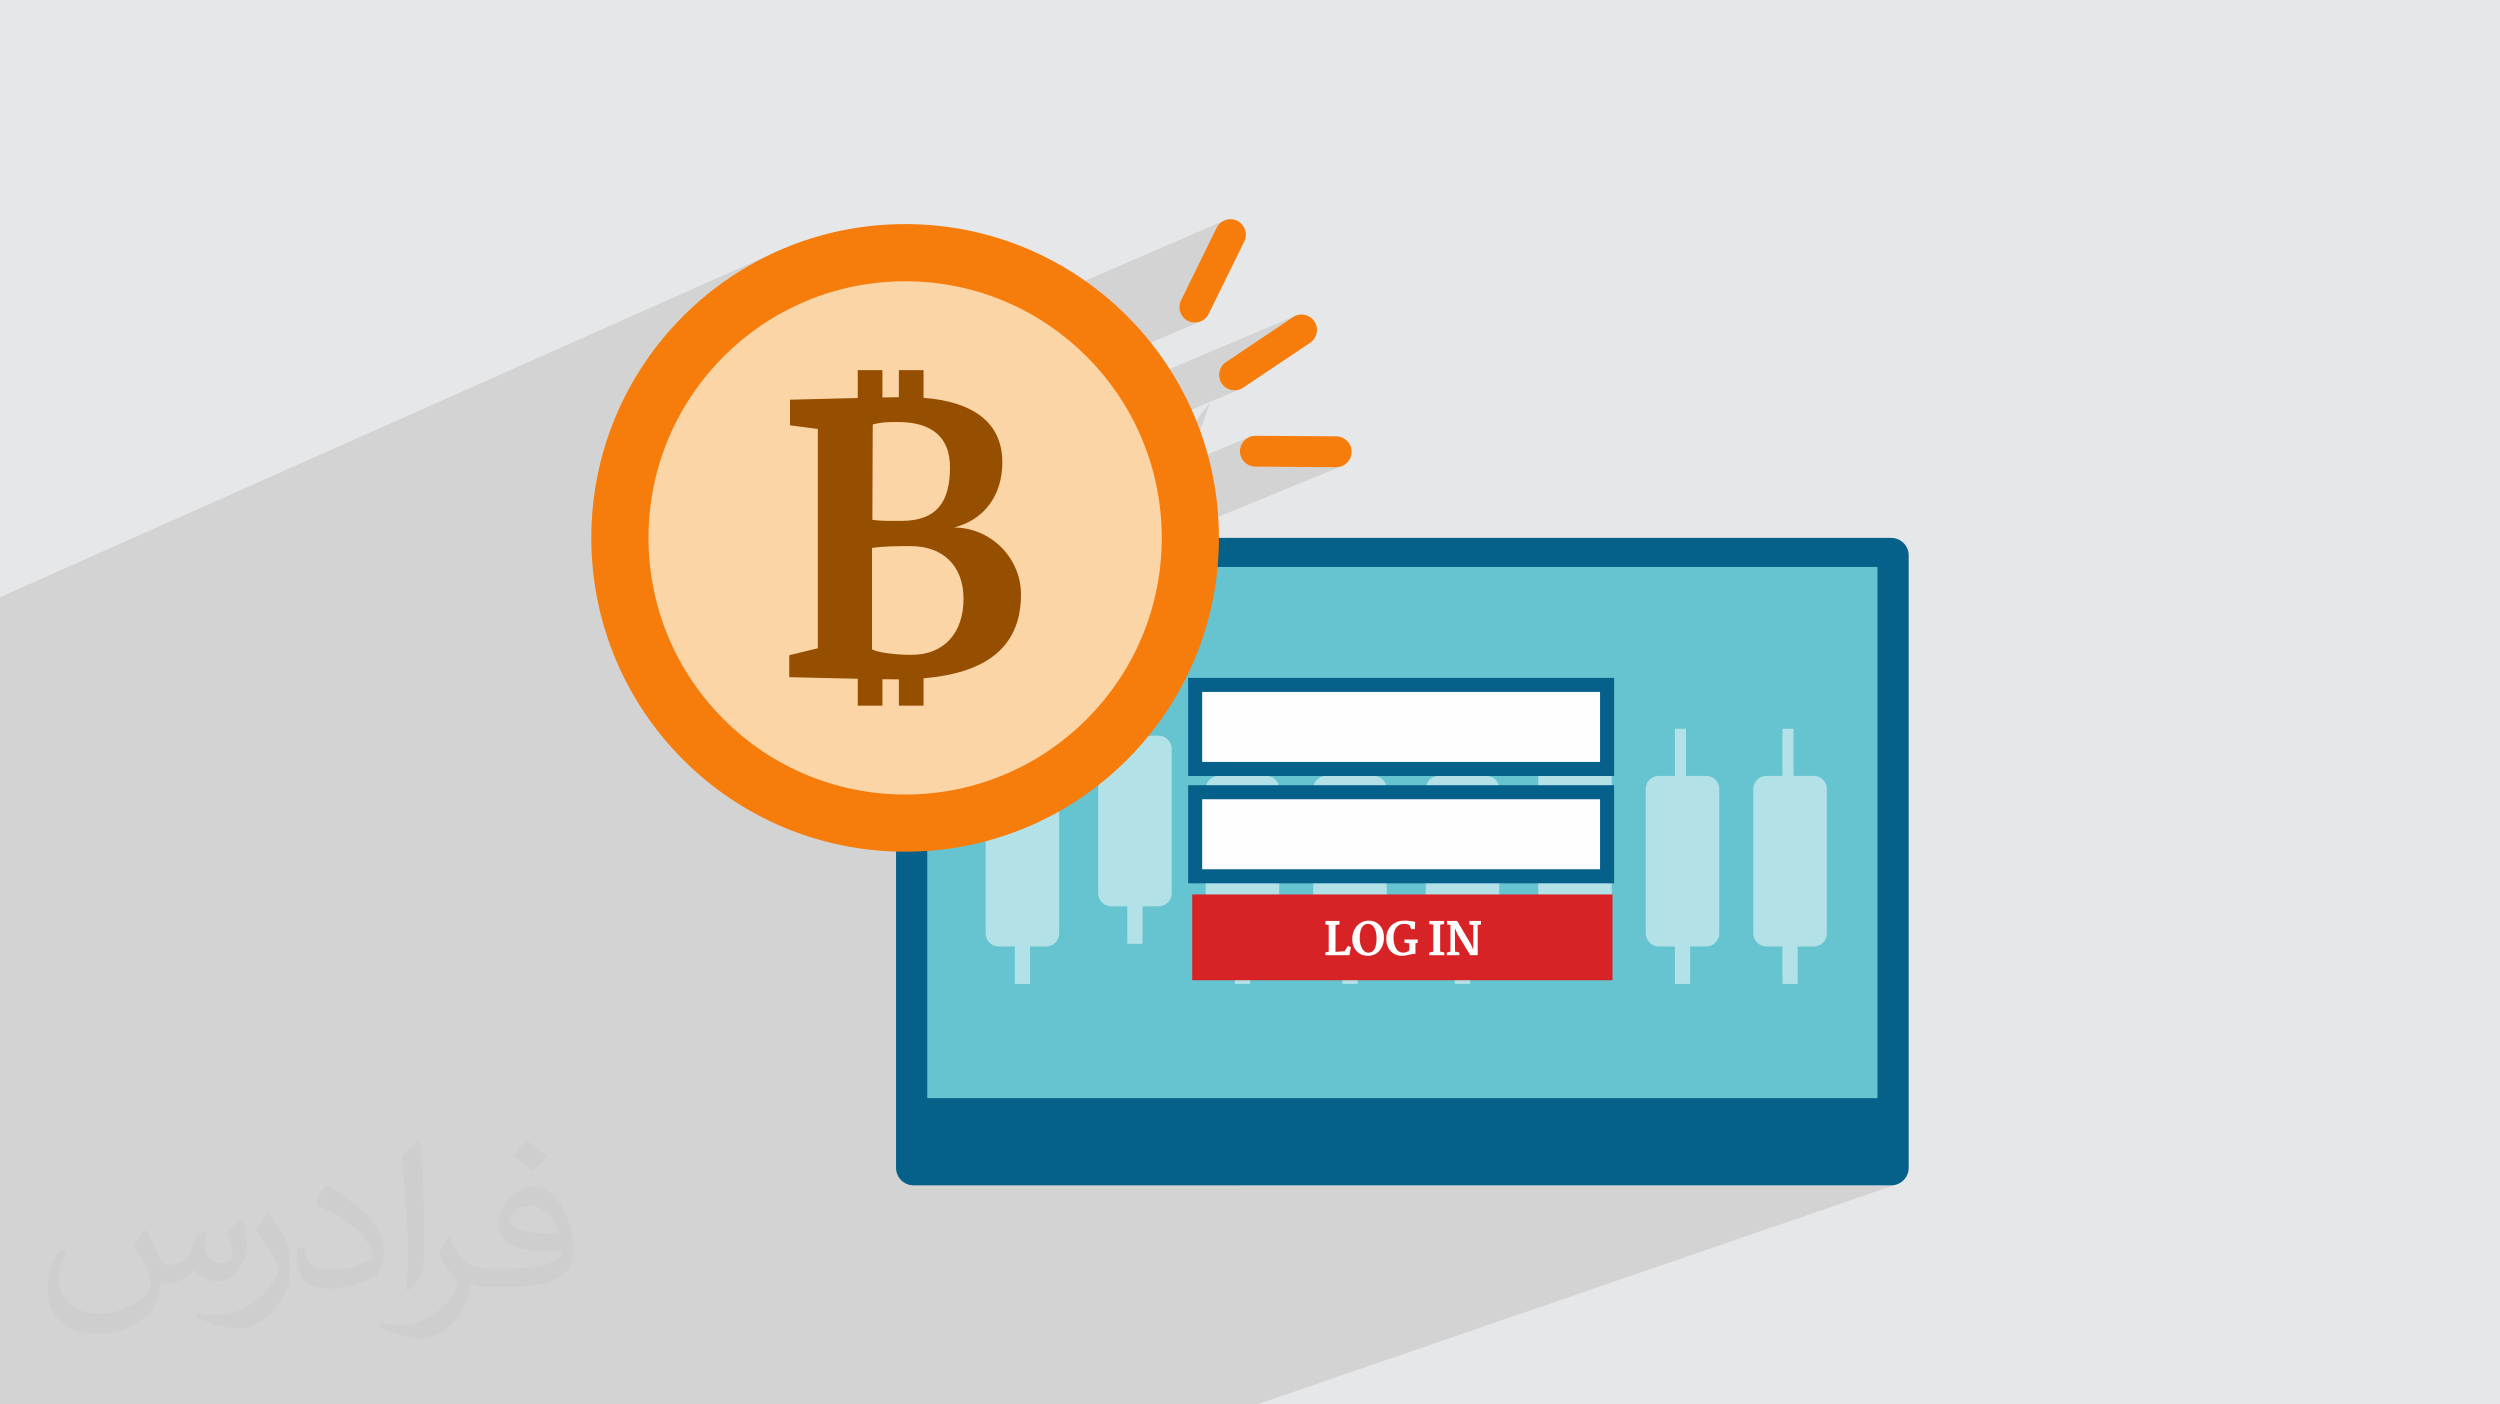 <?xml version="1.0" encoding="UTF-8"?>
<!DOCTYPE svg PUBLIC "-//W3C//DTD SVG 1.0//EN" "http://www.w3.org/TR/2001/REC-SVG-20010904/DTD/svg10.dtd">
<!-- Creator: CorelDRAW -->
<svg xmlns="http://www.w3.org/2000/svg" xml:space="preserve" width="94.192mm" height="52.917mm" version="1.0" style="shape-rendering:geometricPrecision; text-rendering:geometricPrecision; image-rendering:optimizeQuality; fill-rule:evenodd; clip-rule:evenodd"
viewBox="0 0 9404.92 5283.66"
 xmlns:xlink="http://www.w3.org/1999/xlink"
 xmlns:xodm="http://www.corel.com/coreldraw/odm/2003">
 <defs>
  <style type="text/css">
   <![CDATA[
    .str0 {stroke:#05608A;stroke-width:52.84;stroke-miterlimit:22.926}
    .fil7 {fill:#FCD5A6;fill-rule:nonzero}
    .fil5 {fill:#66C3D0;fill-rule:nonzero}
    .fil4 {fill:#05608A;fill-rule:nonzero}
    .fil8 {fill:#964F00;fill-rule:nonzero}
    .fil10 {fill:#D72226;fill-rule:nonzero}
    .fil3 {fill:#F67C0B;fill-rule:nonzero}
    .fil9 {fill:#FEFEFE;fill-rule:nonzero}
    .fil2 {fill:#373435;fill-opacity:0.031}
    .fil1 {fill:#2B2A29;fill-opacity:0.102}
    .fil6 {fill:#FEFEFE;fill-rule:nonzero;fill-opacity:0.502}
    .fil0 {fill:#E6E7E8}
   ]]>
  </style>
 </defs>
 <g id="Layer_x0020_1">
  <polygon class="fil0" points="-0,0 9404.92,0 9404.92,5283.66 -0,5283.66 "/>
  <path class="fil1" d="M9404.92 1202.71l0 4080.95 0 -4080.95zm-9404.92 1264.71l0 -221 2945.52 -1310.65 -52.29 23.64 -50.9 26.07 -49.44 28.43 -47.9 30.7 -46.28 32.91 -44.6 35.05 -42.84 37.1 -41 39.09 -39.09 41 -37.1 42.84 -35.04 44.6 -32.92 46.28 -30.7 47.9 -1.25 2.18 635.1 -279.56 43.84 -17.28 44.86 -15.18 45.81 -13.01 46.71 -10.78 47.54 -8.49 48.32 -6.14 49.03 -3.72 49.68 -1.26 49.68 1.26 49.03 3.72 48.32 6.14 47.54 8.49 46.71 10.78 45.81 13.01 44.85 15.18 43.84 17.28 42.77 19.33 15.39 7.88 771.12 -333.52 -10.14 4.58 -9.16 6.49 -7.84 8.29 -6.22 9.98 -133.95 272.77 -4.09 11.01 -1.77 11.26 0.45 11.21 2.58 10.83 4.59 10.14 6.49 9.16 8.29 7.84 9.98 6.22 11.02 4.1 11.26 1.77 11.21 -0.46 10.83 -2.58 -391.67 166.77 28.02 32.35 28.67 36.47 19.68 27.69 676.18 -286.17 -10.36 5.53 -252.4 169.24 -9.06 7.5 -7.17 8.88 -5.21 9.93 -3.19 10.66 -1.11 11.08 1.05 11.17 3.27 10.93 5.53 10.37 7.5 9.06 8.88 7.17 9.93 5.21 10.66 3.19 11.08 1.1 11.17 -1.05 10.93 -3.26 -112.42 47.16 -0.47 0.2 -269.1 112.89 10.54 23.33 17.28 43.84 15.18 44.85 13.01 45.81 2.41 10.4 2.41 10.45 5.97 25.85 1.52 8.52 6.97 39.02 6.14 48.32 3.72 49.03 1.26 49.68 -0.21 8.32 -0.02 0.64 -1.03 40.72 -3.72 49.04 -1.35 10.57 441.59 0 2257.24 0 -1589.79 616.95 0 143.02 130.9 0 441.66 0 -682.13 259.94 0 143.8 682.13 0 -249.26 93.06 4.64 5.64 7.25 5.98 8.33 4.52 9.2 2.86 9.88 1 -293.41 109.34 0 41.62 48.79 0 9.88 -1 9.2 -2.86 -82.7 30.72 3.62 5.96 27.86 0 -85.82 31.85 0 62.32 52.17 0 370.99 -137.09 57.4 0 -371.4 137.09 130.92 0 478.07 -176.02 1 9.88 2.86 9.2 4.51 8.33 5.99 7.26 7.25 5.99 8.33 4.52 9.2 2.86 9.89 1 60.55 0 0 21.02 57.4 -21.02 60.57 0 9.88 -1 9.2 -2.86 -137.04 50.1 0 12.5 294.98 -107.78 1 9.88 2.86 9.2 4.52 8.33 5.98 7.26 7.26 5.99 8.33 4.52 9.2 2.86 9.88 1 60.57 0 0 20.85 57.38 -20.85 60.57 0 9.88 -1 9.2 -2.86 -137.02 49.71 0 95.01 57.38 0 -2100.99 757.69 1465.78 0 987.07 0 13.23 -1.34 12.33 -3.82 -2412.18 829.71 -10.07 0 -942.68 0 -1389.88 0 -9.98 0 -52.63 0 -112.89 0 -127.26 0 -7.69 0 -55.14 0 -15.42 0 -36.83 0 -15.82 0 -39.32 0 -166.79 0 -31.22 0 -7.77 0 -4.93 0 -50.2 0 -52.26 0 -55.13 0 -165.85 0 -119.98 0 -13.02 0 -39.22 0 -0.85 0 -12.58 0 -178.29 0 -9.98 0 -15.43 0 -9.98 0 -2.81 0 -2.51 0 -2.65 0 -2.73 0 -7.26 0 -7.91 0 -11.63 0 -1.9 0 -25.99 0 -14.88 0 -0.74 0 -8.1 0 -12.25 0 -3.89 0 -8.84 0 -3.17 0 -4.61 0 -11.41 0 -2.97 0 -22.95 0 -6.61 0 -6.16 0 -2.54 0 -13.9 0 -12.18 0 -36.74 0 -8.39 0 -1.38 0 -5.56 0 -0.83 0 -2.36 0 -11.07 0 -18.22 0 -9.26 0 -3.19 0 -3.43 0 -16.27 0 -6.44 0 -10.9 0 -0.73 0 -9.79 0 -0.17 0 -7.03 0 -8.46 0 -7.2 0 -0.99 0 -5.67 0 -8.88 0 -9.77 0 -9.93 0 -0.24 0 -7.76 0 -3.38 0 -13.36 0 -1.02 0 -24.96 0 -12.41 0 -1.58 0 -12.71 0 -2.79 0 -8.79 0 -0.68 0 -0.29 0 -10.99 0 -13.73 0 -0.69 0 -1.75 0 -1.6 0 -19.96 0 -3.63 0 -2.14 0 -7.39 0 -0.43 0 -10.61 0 -7.64 0 -53.49 0 -8.42 0 -4.93 0 -28.12 0 -4.38 0 -53.2 0 -1.35 0 -9.06 0 -0.42 0 -22.77 0 -11.58 0 -8.07 0 -28.06 0 -27.09 0 -52.25 0 -18.04 0 -17.56 0 -19.52 0 -36.23 0 -0.75 0 0 -1.79 0 -45.76 0 -39.46 0 -7.56 0 -9.57 0 -10.48 0 -9.74 0 -74.46 0 -0.22 0 -3.17 0 -7.26 0 -3.2 0 -10.79 0 -10.64 0 -9.55 0 -9.09 0 -1.75 0 -2.74 0 -1.67 0 -6.12 0 -7.12 0 -3.89 0 -6.85 0 -44.43 0 -11.57 0 -60.93 0 -5.88 0 -4.28 0 -7.51 0 -12.63 0 -112.57 0 -2.72 0 -2.91 0 -17.29 0 -7.54 0 -52 0 -27.2 0 -57.15 0 -24.82 0 -92.1 0 -5.05 0 -10.75 0 -5.06 0 -9.67 0 -9.11 0 -6.95 0 -40.33 0 -80.61 0 -17.18 0 -208.59 0 -35.08 0 -23.46 0 -4.62 0 -30.67 0 -1.94 0 -31.66 0 -1.71 0 -22.33 0 -26.11 0 -10.93 0 -48.58 0 -7.52 0 -48.71 0 -22.85 0 -37.62 0 -17.16 0 -95.21 0 -13.88 0 -86.18 0 -9.74 0 -0.99 0 -2.1 0 -27.92 0 -20.54 0 -14.85 0 -15.89 0 -30.35 0 -67.16 0 -38.8 0 -17.95 0 -1.04 0 -118.28 0 -19.8 0 -79.71 0 -1.47 0 -26.95 0 -26.12 0 -30.59 0 -10.76 0 -48.52 0 -6.68 0 -29 0 -17.39 0 -13.57 0 -30.62 0 -0.86 0 -239.31 0 -83.39zm4606.75 1991.69l0.01 0 2098.71 -757.69 -2098.72 757.69zm1694.16 -898.56l-346.52 127m346.52 -83.86l117.97 -43.13 -117.97 43.13zm-1747.73 -2092.15l-162.08 260.93 -48.6 20.2m27.76 239.83l0.87 -0.99 -0.85 0.35m1757.38 2427.26l935.33 -327.86 0 -1998.42m-2257.24 0l278.91 -432.92 -278.91 432.92m-435.49 -100.33l0.87 -0.99 677.72 -278.37 -10.91 3.31 -11.71 1.1 -80.38 -0.54 138.81 -57.11 -138.81 57.11 -223.49 -1.49 -11.69 -1.26 -10.86 -3.45 -9.83 -5.42 -8.55 -7.15 -7.03 -8.64 -5.28 -9.9 -3.31 -10.91 -0.73 -7.72 -0.37 -3.98 1.26 -11.69 3.45 -10.87 5.41 -9.83 7.15 -8.55 8.64 -7.03 9.9 -5.28 -309.41 128.63 162.08 -260.93"/>
  <path class="fil2" d="M548.54 4627.69c17.95,27.21 29.6,53.36 40.96,82.43 8.45,16.91 12.93,48.09 52.57,48.09 11.61,0 28.28,-3.42 43.06,-11.61 16.63,-8.73 29.32,-21.94 35.94,-42l15.85 -53.36 38.57 -19.02 2.64 2.64c-5.27,20.09 -6.59,39.36 -6.59,54.43 0,44.63 38.57,61.56 69.22,61.56 17.95,0 34.09,-8.73 34.09,-25.11 0,-21.13 -8.98,-57.06 -20.62,-89.29 17.95,-17.95 35.94,-35.94 56.53,-50.47l3.17 1.6c8.98,38.04 14,75.56 14,100.66 0,24.57 -10.83,51.79 -19.81,69.49 -18.49,34.87 -51.25,62.62 -90.87,62.62 -30.1,0 -63.65,-15.07 -86.66,-43.06l-1.32 0c-21.66,26.96 -55.22,51.25 -108.86,51.25l-16.63 0c-2.64,35.41 -10.29,60.49 -21.94,82.95 -31.95,62.34 -126.81,106.47 -216.1,106.47 -124.17,0 -186.51,-71.59 -186.51,-166.96 0,-58.91 19.27,-113.6 48.88,-152.42l24.29 10.04c-18.49,35.41 -30.91,68.68 -30.91,101.45 0,89.29 72.66,131.83 156.4,131.83 77.68,0 173.83,-49.41 191.28,-106.72 -6.59,-62.62 -30.1,-91.93 -66.04,-148.99 10.83,-19.02 24.83,-38.04 42.28,-58.38l3.17 0 0 0 0 0 -0.02 -0.09zm1432.13 -336.04c26.15,16.39 51.79,35.66 76.87,57.85 -14,19.81 -31.45,37.79 -53.11,53.64 -25.11,-20.34 -50.19,-37.79 -75.84,-56.27 17.42,-19.55 34.62,-38.29 52.04,-55.22l0 0 0 0 0 0 0 0 0 0 0.03 0zm13.47 244.11c-42.28,0 -76.87,27.75 -76.87,48.34 0,44.13 84.53,57.85 185.72,57.31 -12.68,-51.79 -57.06,-105.68 -108.86,-105.68l0.01 0.03zm-94.86 236.19c54.96,0 103.04,-1.6 139.74,-10.83 40.96,-10.29 75.56,-30.91 75.56,-45.17 0,-3.7 0,-8.19 -1.32,-11.89 -22.98,2.11 -49.41,2.11 -72.38,2.11 -74.49,0 -131.55,-16.91 -154.02,-58.66 -5.55,-11.61 -9.51,-24.57 -9.51,-39.36 0,-40.43 17.42,-79.79 48.09,-107 25.61,-22.45 53.89,-36.44 82.67,-36.44 52.04,0 93.51,41.75 122.57,107.54 15.85,35.94 26.68,77.4 26.68,129.72 0,34.87 -9.51,64.19 -31.17,85.85 -40.43,39.11 -114.92,53.89 -229.04,53.89l-51.79 0 0 0 -13.47 0c-28.28,0 -48.62,-5.02 -64.72,-17.42l-2.64 0c0.79,6.59 1.32,12.93 1.32,19.02 0,25.61 -8.45,58.38 -25.61,84.53 -50.72,75.3 -105.68,108.04 -153.24,108.04 -48.09,0 -107,-18.49 -160.11,-42.54l9.51 -18.49c17.17,7.13 40.96,11.89 73.7,11.89 85.85,0 198.66,-82.43 212.66,-163 -3.17,-6.59 -8.98,-15.32 -17.17,-24.57 -25.11,-29.85 -40.96,-54.68 -55.75,-80.83 12.68,-25.11 24.29,-45.17 35.13,-63.4l4.49 -0.53c36.72,74.77 69.99,117.55 144.23,117.55l11.61 0 0 0 53.89 0 0 0 0 0 0 0 0 0 0 0 0.09 0.01zm-371.98 79c6.34,-34.34 6.87,-72.91 6.87,-108.86l0 -53.36c0,-99.6 -12.68,-244.36 -22.98,-338.68 17.95,-19.27 43.06,-42 62.87,-57.31l5.81 1.6c13.47,118.62 16.63,256 16.63,383.06 0,33.3 -1.32,65.79 -4.49,89.55 -1.85,30.1 -19.27,52.83 -56.53,87.7l-8.19 -3.7zm-382.8 -157.19c1.85,46.77 24.83,83.49 105.15,83.49 49.93,0 92.19,-12.93 138.96,-35.13 8.45,-3.7 12.93,-8.73 12.93,-12.93 0,-29.32 -22.45,-68.15 -60.23,-103.55 -36.72,-33.3 -85.34,-62.62 -130.76,-82.18 -15.6,-6.59 -20.62,-13.47 -20.62,-20.09 0,-13.47 17.95,-41.75 32.77,-62.09l5.02 -0.53c52.04,27.21 110.17,67.64 153.24,112.53 39.11,41.47 63.4,83.49 63.4,129.19 0,33.81 -10.29,65.51 -26.96,95.11 -57.06,28.79 -117.83,50.72 -178.06,50.72 -73.17,0 -123.1,-34.34 -123.1,-114.92 0,-8.73 0,-22.19 3.17,-39.64l25.11 0 0 0 0 0 0 0 0 0 0 0 -0.02 0zm-132.37 -132.9l45.45 73.45c16.63,27.21 32.23,56.81 32.23,103.55l0 59.7c0,48.34 -30.91,100.13 -80.83,151.38 -39.11,34.62 -73.7,49.41 -105.68,49.41 -47.55,0 -101.98,-14.79 -164.85,-41.75l7.13 -18.49c19.81,5.27 42.79,9.77 71.06,9.77 90.36,-0.53 182.8,-66.57 225.08,-147.15 5.02,-9.26 6.87,-17.95 6.87,-24.04 0,-9.26 -5.02,-19.55 -8.98,-28.79 -22.98,-43.31 -48.62,-82.95 -76.87,-119.68 14.79,-23.25 29.6,-45.7 45.7,-67.9l3.7 0.53 0 0 0 0 0 0 0 0 0 0 -0.02 0.01z"/>
  <g id="_2463273281152">
   <path class="fil3" d="M4664.69 1697.09l0 0c0.21,-32.06 26.38,-57.88 58.43,-57.65l303.87 2.04c32.06,0.21 57.86,26.37 57.65,58.42l0 0c-0.21,32.06 -26.37,57.86 -58.43,57.65l-303.87 -2.03c-32.05,-0.22 -57.86,-26.38 -57.65,-58.43z"/>
   <path class="fil3" d="M4595.89 1442.76l0 0c-17.85,-26.63 -10.74,-62.69 15.89,-80.54l252.4 -169.24c26.61,-17.84 62.67,-10.73 80.52,15.9 17.85,26.63 10.74,62.68 -15.87,80.53l-252.4 169.23c-26.63,17.86 -62.69,10.75 -80.54,-15.88z"/>
   <path class="fil3" d="M4469.33 1207.49l0 0c-28.79,-14.14 -40.65,-48.93 -26.52,-77.68l133.95 -272.77c14.14,-28.78 48.93,-40.64 77.7,-26.51 28.78,14.13 40.64,48.92 26.5,77.69l-133.96 272.75c-14.13,28.79 -48.9,40.66 -77.67,26.52z"/>
   <g>
    <path class="fil4" d="M7114.71 4459.11l-3678.16 0c-36.27,0 -65.67,-29.4 -65.67,-65.66l0 -2304.25c0,-36.28 29.41,-65.67 65.67,-65.67l3678.16 0c36.27,0 65.68,29.4 65.68,65.67l0 2304.25c0,36.27 -29.42,65.66 -65.68,65.66z"/>
    <polygon class="fil5" points="7062.98,4131.25 3488.3,4131.25 3488.3,2132.82 7062.98,2132.82 "/>
    <path class="fil6" d="M5896.34 2767.8l0 -177.4 41.76 0 0 177.4 76.19 0c27.08,0 49.02,21.93 49.02,49.02l0 543.76c0,27.06 -21.94,49.02 -49.02,49.02l-60.55 0 0 140.87 -57.4 0 0 -140.87 -60.57 0c-27.06,0 -49,-21.96 -49,-49.02l0 -543.76c0,-27.09 21.94,-49.02 49,-49.02l60.57 0zm-305.19 792.75l-60.57 0 0 140.87 -57.4 0 0 -140.87 -60.55 0c-27.08,0 -49.02,-21.97 -49.02,-49.03l0 -543.75c0,-27.09 21.94,-49.03 49.02,-49.03l60.55 0 0 -177.39 41.76 0 0 177.39 76.21 0c27.06,0 49.02,21.94 49.02,49.03l0 543.75c0,27.06 -21.96,49.03 -49.02,49.03zm1232.26 0l-60.57 0 0 140.87 -57.38 0 0 -140.87 -60.57 0c-27.06,0 -49.02,-21.97 -49.02,-49.03l0 -543.75c0,-27.09 21.96,-49.03 49.02,-49.03l60.57 0 0 -177.39 41.74 0 0 177.39 76.21 0c27.06,0 49.02,21.94 49.02,49.03l0 543.75c0,27.06 -21.96,49.03 -49.02,49.03zm-404.55 0l-60.57 0 0 140.87 -57.4 0 0 -140.87 -60.55 0c-27.08,0 -49.02,-21.97 -49.02,-49.03l0 -543.75c0,-27.09 21.94,-49.03 49.02,-49.03l60.55 0 0 -177.39 41.75 0 0 177.39 76.22 0c27.06,0 49.02,21.94 49.02,49.03l0 543.75c0,27.06 -21.96,49.03 -49.02,49.03z"/>
    <path class="fil6" d="M4240.82 2767.8l0 -177.4 41.76 0 0 177.4 76.19 0c27.08,0 49.02,21.93 49.02,49.02l0 543.76c0,27.06 -21.94,49.02 -49.02,49.02l-60.55 0 0 140.87 -57.4 0 0 -140.87 -60.57 0c-27.06,0 -49,-21.96 -49,-49.02l0 -543.76c0,-27.09 21.94,-49.02 49,-49.02l60.57 0zm-305.19 792.75l-60.57 0 0 140.87 -57.4 0 0 -140.87 -60.55 0c-27.08,0 -49.02,-21.97 -49.02,-49.03l0 -543.75c0,-27.09 21.94,-49.03 49.02,-49.03l60.55 0 0 -177.39 41.75 0 0 177.39 76.22 0c27.06,0 49.02,21.94 49.02,49.03l0 543.75c0,27.06 -21.96,49.03 -49.02,49.03zm1232.25 0l-60.56 0 0 140.87 -57.38 0 0 -140.87 -60.57 0c-27.06,0 -49.02,-21.97 -49.02,-49.03l0 -543.75c0,-27.09 21.96,-49.03 49.02,-49.03l60.57 0 0 -177.39 41.73 0 0 177.39 76.21 0c27.07,0 49.03,21.94 49.03,49.03l0 543.75c0,27.06 -21.96,49.03 -49.03,49.03zm-404.55 0l-60.57 0 0 140.87 -57.39 0 0 -140.87 -60.56 0c-27.07,0 -49.02,-21.97 -49.02,-49.03l0 -543.75c0,-27.09 21.95,-49.03 49.02,-49.03l60.56 0 0 -177.39 41.75 0 0 177.39 76.21 0c27.07,0 49.02,21.94 49.02,49.03l0 543.75c0,27.06 -21.95,49.03 -49.02,49.03z"/>
    <g>
     <path class="fil3" d="M4585.61 2023.54c0,-651.99 -528.55,-1180.53 -1180.55,-1180.53 -652.02,0 -1180.53,528.54 -1180.53,1180.53 0,651.99 528.51,1180.53 1180.53,1180.53 652,0 1180.55,-528.54 1180.55,-1180.53z"/>
     <path class="fil7" d="M4370.47 2023.54c0,-533.18 -432.23,-965.4 -965.41,-965.4 -533.2,0 -965.4,432.22 -965.4,965.4 0,533.17 432.2,965.4 965.4,965.4 533.18,0 965.41,-432.23 965.41,-965.4z"/>
     <path class="fil8" d="M3429.18 2463.51c-60.55,0 -125.37,-8.3 -148.68,-20.67l0 -381.51c45.4,-6.84 97.77,-6.84 145.87,-6.84 118.54,0 198.37,71.61 198.37,198.31 0,126.68 -71.64,210.71 -195.55,210.71zm144.65 -705.12c0,129.47 -49.67,201.09 -181.87,201.09 -34.44,0 -77.04,1.34 -110.12,-4.17l1.35 -358.07c28.93,-9.64 67.51,-9.64 93.64,-9.64 124.02,0 197.01,52.33 197.01,170.79zm267.13 477.87c0,-136.34 -111.59,-250.6 -251.98,-252.01 115.6,-28.95 181.76,-122.57 181.76,-245.13 0,-154.14 -116.08,-228.54 -296.39,-242.52l0 -104.29 -92.83 0 0 101.92c-16.71,0.21 -37.98,0.58 -61.89,1.06l0 -102.97 -92.82 0 0 104.98c-121.37,2.8 -254.81,6.32 -254.81,6.32l0 96.4 104.62 13.77 0 824.95 -107.44 26.13 0 82.63c0,0 138.25,3.56 257.63,5.99l0 101.29 92.82 0 0 -99.61c23.6,0.36 43.47,0.58 57.18,0.58l4.7 -0.09 0 99.12 92.83 0 0 -102.98c229.55,-19.38 366.6,-112.81 366.6,-315.53z"/>
    </g>
    <g>
     <polygon class="fil9 str0" points="6045.75,2892.79 4496.16,2892.79 4496.16,2576.54 6045.75,2576.54 "/>
     <polygon class="fil9 str0" points="6045.75,3296.53 4496.16,3296.53 4496.16,2980.3 6045.75,2980.3 "/>
     <polygon class="fil10" points="6066.2,3687.55 4485.07,3687.55 4485.07,3364.86 6066.2,3364.86 "/>
     <polygon class="fil9" points="4985.99,3583.19 4985.99,3593.38 5076.53,3593.38 5082.14,3562.97 5071.1,3558.55 5058.37,3578.26 5024.03,3581.15 5024.21,3479.72 5039.16,3478.02 5039.16,3464.6 4986.5,3464.6 4986.5,3478.02 4998.56,3479.56 4998.56,3580.13 "/>
     <path class="fil9" d="M5149.07 3463.42c-12.22,0 -23.61,3.56 -33.64,10.36 -16.81,11.55 -27.85,32.28 -28.36,57.59 -0.52,37.2 23.11,64.38 59.11,64.38 35.34,0 59.63,-27.86 60.31,-67.95 0.68,-36.87 -22.09,-64.39 -57.42,-64.39zm-1.7 12.07c19.03,0 31.08,22.77 31.08,52.49 0,33.12 -6.96,55.89 -30.74,55.89 -21.24,0 -32.44,-27.36 -32.44,-53.18 0,-31.93 8.16,-55.2 32.1,-55.2z"/>
     <path class="fil9" d="M5282.94 3463.42c-39.41,0 -67.95,26.33 -67.95,68.47 0,36.52 23.43,63.87 58.77,63.87 19.03,0 40.26,-8.84 51.14,-7.48l0 -39.75 8.49 -1.87 0 -12.05 -49.77 0 0 12.05 18.18 2.04 0 25.15c-2.55,6.44 -14.11,10.01 -23.11,10.01 -26.33,0 -36.35,-28.54 -36.35,-58.1 0,-28.03 14.1,-50.11 37.88,-50.27 13.59,-0.18 20.72,3.39 22.43,5.08l6.63 14.79 13.07 0 1.7 -27.19c-8.49,-2.38 -25.64,-4.75 -41.11,-4.75z"/>
     <polygon class="fil9" points="5376.72,3583.19 5376.72,3593.38 5433.45,3593.38 5433.45,3583.19 5417.83,3579.95 5417.83,3478.37 5432.61,3476.51 5432.61,3464.6 5376.88,3464.6 5376.88,3476.51 5392.18,3478.2 5392.18,3580.13 "/>
     <polygon class="fil9" points="5571.24,3464.6 5527.75,3464.6 5527.75,3477.85 5542.37,3479.9 5542.37,3573.16 5533.69,3552.6 5482.05,3464.6 5443.84,3464.6 5443.84,3478.02 5456.57,3479.72 5456.57,3579.78 5443.15,3583.19 5443.15,3593.38 5490.04,3593.38 5490.04,3583.19 5473.56,3579.62 5473.39,3491.62 5483.07,3514.21 5531.15,3593.38 5559,3593.38 5559,3479.56 5571.24,3477.85 "/>
    </g>
   </g>
  </g>
 </g>
</svg>
